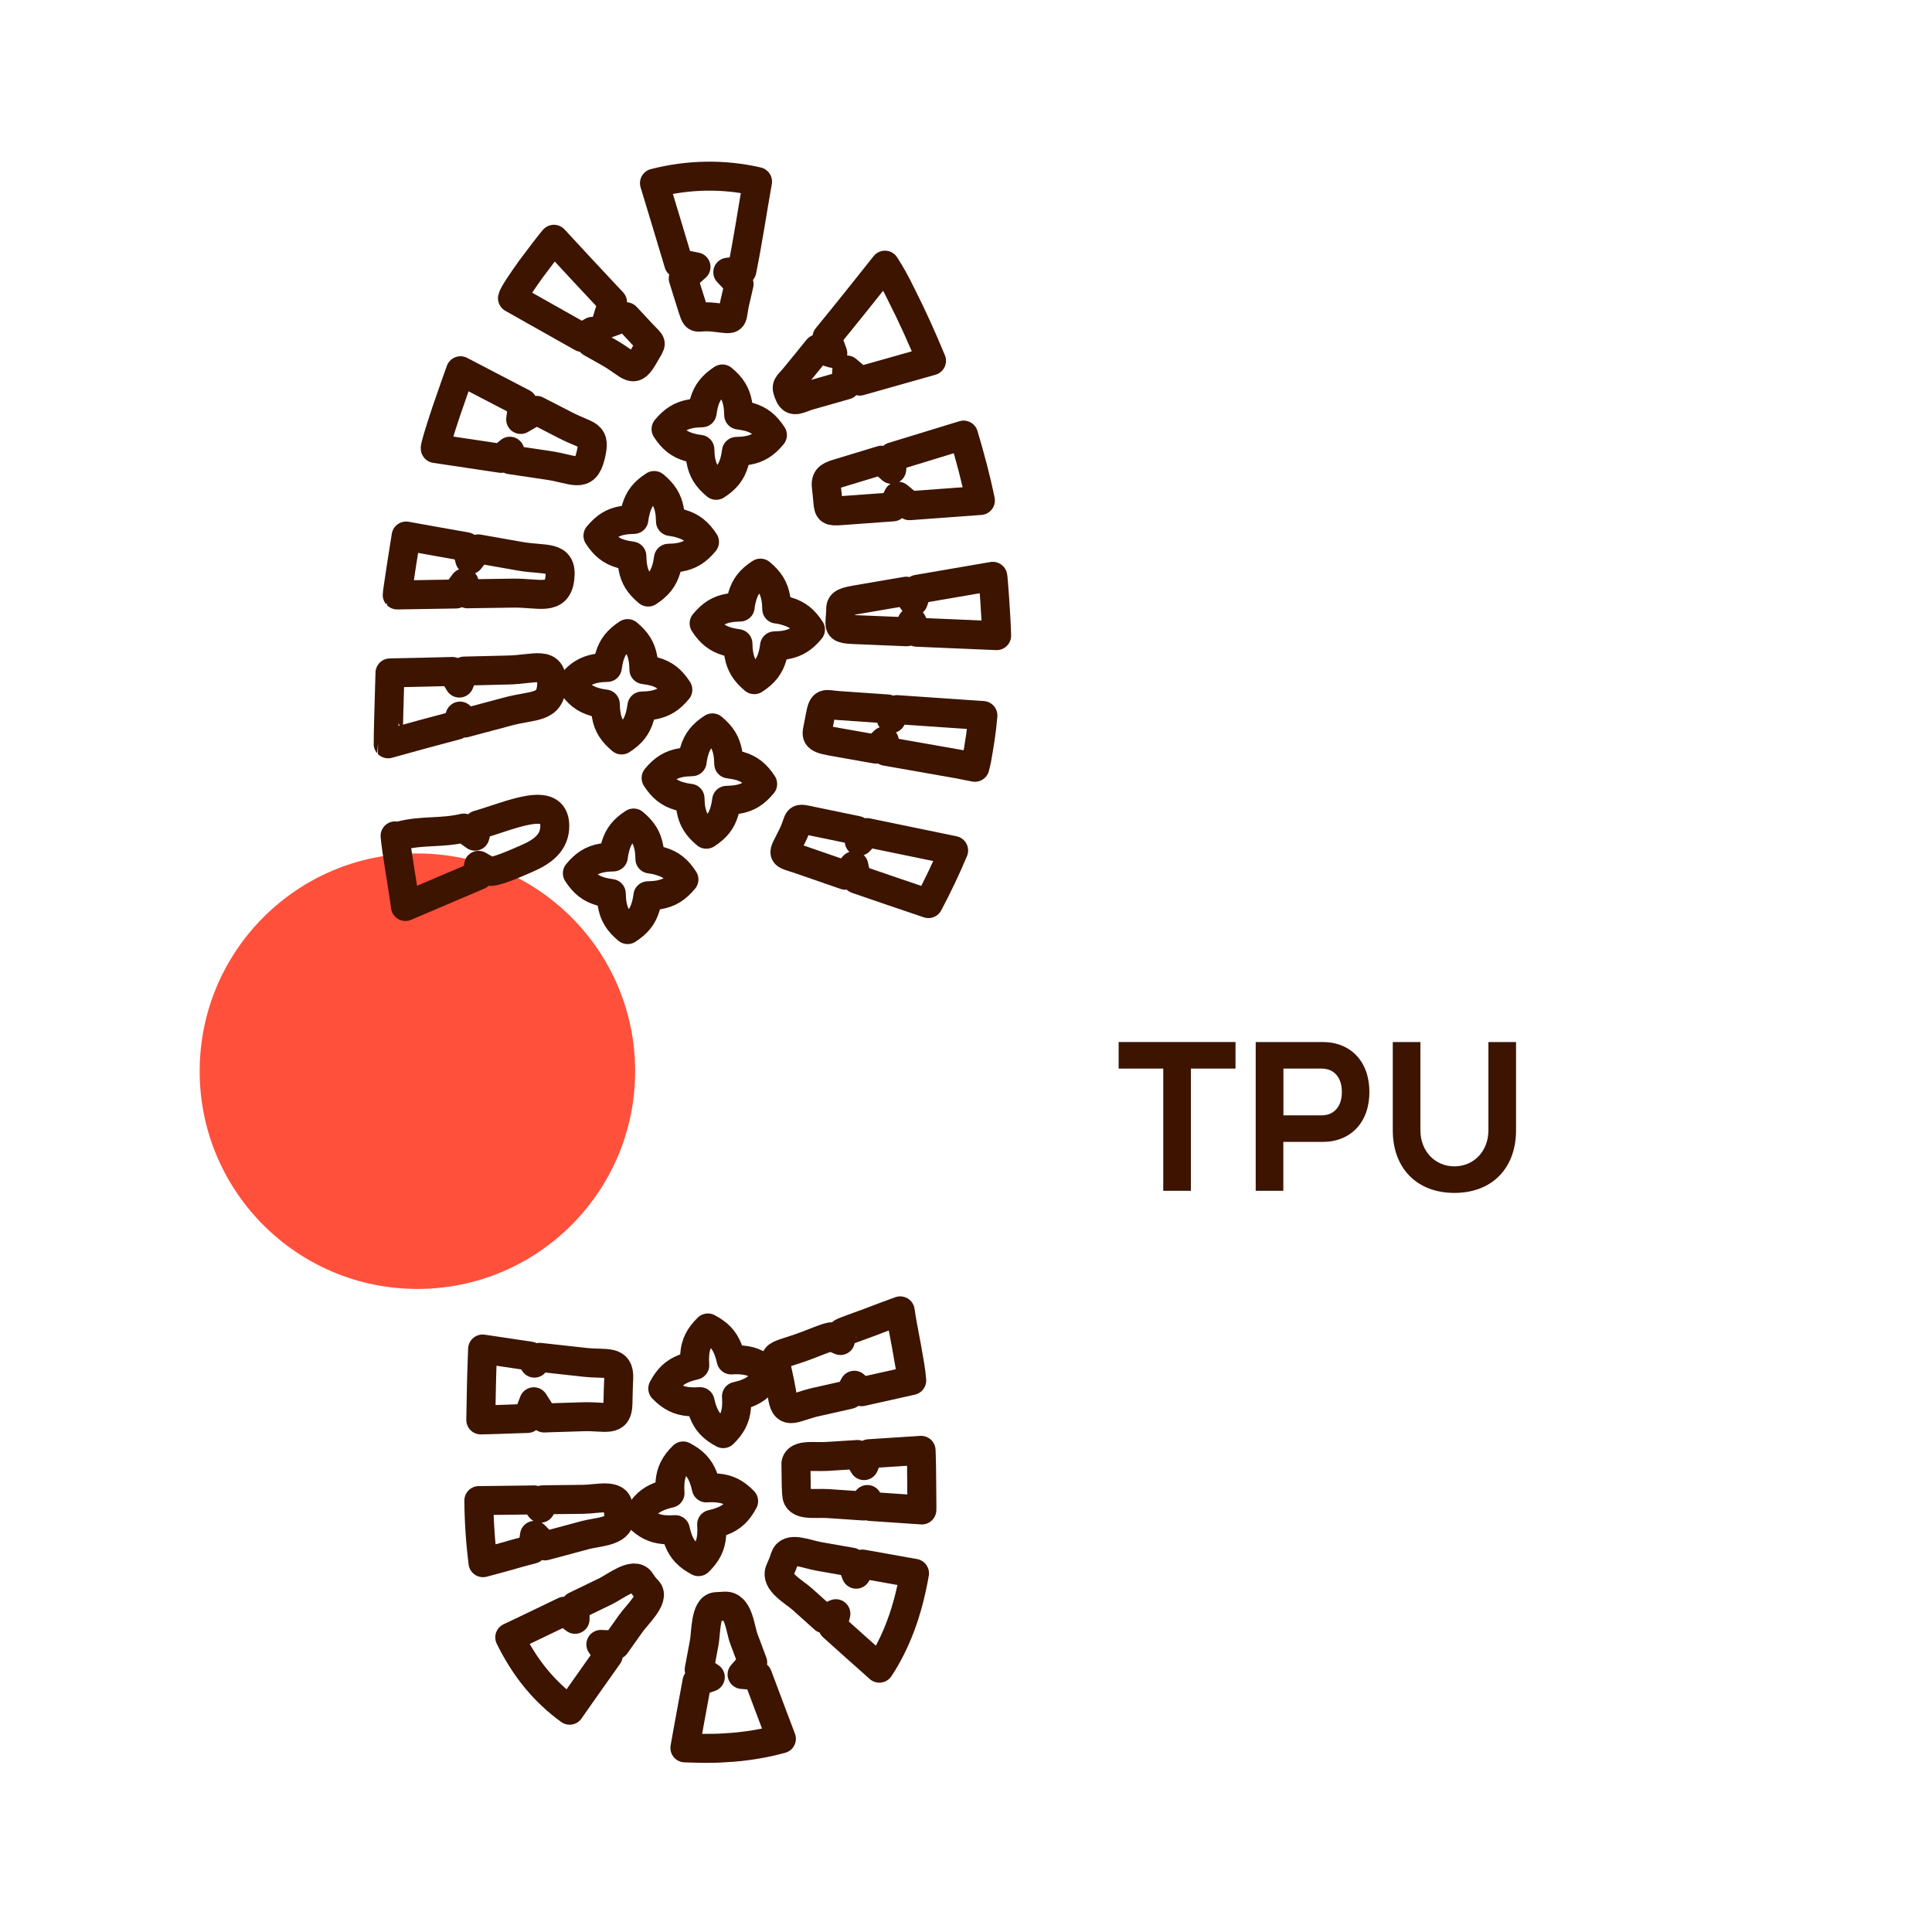 <?xml version="1.0" encoding="utf-8"?>
<!-- Generator: Adobe Illustrator 26.0.3, SVG Export Plug-In . SVG Version: 6.00 Build 0)  -->
<svg version="1.1" id="Warstwa_1" xmlns="http://www.w3.org/2000/svg" xmlns:xlink="http://www.w3.org/1999/xlink" x="0px" y="0px"
	 viewBox="0 0 200 200" style="enable-background:new 0 0 200 200;" xml:space="preserve">
<style type="text/css">
	.st0{fill:#FF503C;}
	.st1{fill:none;stroke:#3C1400;stroke-width:3;stroke-linejoin:round;stroke-miterlimit:10;}
	.st2{fill:#3C1400;}
	
		.st3{fill-rule:evenodd;clip-rule:evenodd;fill:none;stroke:#3C1400;stroke-width:3;stroke-linecap:round;stroke-linejoin:round;stroke-miterlimit:10;}
</style>
<circle class="st0" cx="43.21" cy="110.89" r="22.54"/>
<g>
	<path class="st2" d="M120.42,110.62h-4.62v-2.75h12.1v2.75h-4.62v12.65h-2.86V110.62z"/>
	<path class="st2" d="M129.99,107.87h6.93c2.88,0,4.84,2,4.84,5.17c0,3.17-1.96,5.17-4.84,5.17h-4.07v5.06h-2.86V107.87z
		 M136.82,115.46c1.23,0,2.09-0.86,2.09-2.42s-0.86-2.42-2.09-2.42h-3.96v4.84H136.82z"/>
	<path class="st2" d="M144.18,107.87h2.86V117c0,2.2,1.54,3.74,3.52,3.74s3.52-1.54,3.52-3.74v-9.13h2.86V117
		c0,3.96-2.51,6.49-6.38,6.49c-3.87,0-6.38-2.53-6.38-6.49V107.87z"/>
</g>
<g>
	<path class="st3" d="M76.47,42.96c-0.01-0.42-0.04-0.8-0.1-1.15c-0.18-1.05-0.65-1.8-1.59-2.58c-1.02,0.67-1.57,1.36-1.87,2.38
		c-0.1,0.33-0.17,0.71-0.23,1.12c-0.42,0.01-0.8,0.04-1.15,0.1c-1.05,0.19-1.8,0.65-2.58,1.59c0.66,1.02,1.35,1.57,2.38,1.87
		c0.33,0.1,0.71,0.18,1.12,0.23c0.01,0.42,0.04,0.8,0.1,1.14c0.19,1.06,0.65,1.8,1.59,2.58c1.02-0.66,1.57-1.35,1.87-2.38
		c0.1-0.34,0.17-0.71,0.23-1.13c0.42-0.01,0.8-0.04,1.14-0.1c1.06-0.18,1.8-0.65,2.58-1.59c-0.66-1.02-1.35-1.57-2.38-1.87
		C77.26,43.09,76.89,43.02,76.47,42.96L76.47,42.96z"/>
	<path class="st3" d="M69.41,53.98c-0.01-0.42-0.04-0.8-0.1-1.14c-0.19-1.06-0.65-1.8-1.59-2.58c-1.03,0.66-1.57,1.35-1.87,2.38
		c-0.1,0.34-0.18,0.71-0.23,1.13c-0.42,0.01-0.8,0.04-1.14,0.1c-1.06,0.18-1.8,0.65-2.58,1.59c0.66,1.02,1.35,1.57,2.38,1.87
		c0.34,0.1,0.71,0.17,1.13,0.23c0.01,0.42,0.04,0.8,0.1,1.15c0.18,1.06,0.65,1.8,1.59,2.58c1.02-0.67,1.57-1.36,1.87-2.38
		c0.1-0.33,0.17-0.71,0.23-1.12c0.42-0.01,0.8-0.04,1.15-0.1c1.05-0.19,1.8-0.65,2.58-1.59c-0.67-1.02-1.36-1.57-2.38-1.87
		C70.2,54.11,69.83,54.04,69.41,53.98L69.41,53.98z"/>
	<path class="st3" d="M80.41,63.05c-0.01-0.42-0.04-0.8-0.1-1.14c-0.19-1.06-0.65-1.8-1.59-2.58c-1.02,0.66-1.57,1.35-1.87,2.38
		c-0.1,0.34-0.18,0.71-0.23,1.13c-0.42,0.01-0.8,0.04-1.15,0.1c-1.06,0.18-1.8,0.65-2.58,1.59c0.66,1.02,1.36,1.57,2.38,1.87
		c0.33,0.1,0.71,0.17,1.12,0.23c0.01,0.42,0.04,0.8,0.1,1.15c0.19,1.05,0.65,1.8,1.59,2.58c1.03-0.67,1.57-1.36,1.87-2.38
		c0.1-0.33,0.18-0.71,0.23-1.12c0.42-0.01,0.8-0.04,1.14-0.1c1.06-0.19,1.8-0.65,2.58-1.59c-0.66-1.02-1.35-1.57-2.38-1.87
		C81.2,63.18,80.83,63.1,80.41,63.05L80.41,63.05z"/>
	<path class="st3" d="M66.66,69.32c-0.01-0.42-0.04-0.8-0.1-1.15c-0.19-1.06-0.65-1.8-1.59-2.58c-1.02,0.66-1.57,1.36-1.87,2.38
		c-0.1,0.33-0.17,0.71-0.23,1.12c-0.42,0.01-0.8,0.04-1.14,0.1c-1.06,0.19-1.8,0.65-2.58,1.59c0.66,1.02,1.35,1.57,2.38,1.87
		c0.33,0.1,0.71,0.18,1.13,0.23c0.01,0.42,0.04,0.8,0.1,1.14c0.18,1.06,0.65,1.8,1.59,2.58c1.03-0.66,1.57-1.35,1.87-2.38
		c0.1-0.34,0.17-0.71,0.23-1.13c0.42-0.01,0.8-0.04,1.15-0.1c1.05-0.19,1.8-0.65,2.57-1.59c-0.66-1.02-1.35-1.57-2.38-1.87
		C67.45,69.45,67.07,69.37,66.66,69.32L66.66,69.32z"/>
	<path class="st3" d="M75.44,79.08c-0.01-0.42-0.04-0.8-0.1-1.15c-0.19-1.05-0.65-1.8-1.59-2.58c-1.03,0.67-1.57,1.36-1.87,2.38
		c-0.1,0.33-0.18,0.71-0.23,1.12c-0.42,0.01-0.8,0.04-1.15,0.1c-1.06,0.19-1.8,0.65-2.58,1.59c0.66,1.02,1.35,1.57,2.38,1.87
		c0.34,0.1,0.71,0.18,1.13,0.23c0.01,0.42,0.04,0.8,0.1,1.14c0.19,1.06,0.65,1.8,1.59,2.58c1.02-0.66,1.57-1.35,1.87-2.38
		c0.1-0.34,0.18-0.71,0.23-1.13c0.42-0.01,0.8-0.04,1.15-0.1c1.06-0.18,1.8-0.65,2.58-1.59c-0.66-1.02-1.35-1.57-2.38-1.87
		C76.23,79.21,75.86,79.13,75.44,79.08L75.44,79.08z"/>
	<path class="st3" d="M67.28,88.92c-0.01-0.42-0.04-0.8-0.1-1.14c-0.19-1.06-0.65-1.8-1.59-2.58c-1.03,0.66-1.57,1.35-1.87,2.38
		c-0.1,0.34-0.18,0.71-0.23,1.13c-0.42,0.01-0.8,0.04-1.14,0.1c-1.06,0.18-1.8,0.65-2.58,1.59c0.66,1.02,1.35,1.57,2.38,1.87
		c0.34,0.1,0.71,0.17,1.13,0.23c0.01,0.42,0.04,0.8,0.1,1.15c0.19,1.05,0.65,1.8,1.59,2.58c1.03-0.67,1.57-1.36,1.87-2.38
		c0.1-0.33,0.18-0.71,0.23-1.12c0.42-0.01,0.8-0.04,1.15-0.1c1.06-0.19,1.8-0.65,2.58-1.59c-0.66-1.02-1.35-1.57-2.38-1.87
		C68.07,89.05,67.7,88.97,67.28,88.92L67.28,88.92z"/>
	<path class="st3" d="M75.69,140.78c-0.09-0.41-0.2-0.77-0.33-1.1c-0.39-1-1-1.64-2.08-2.21c-0.87,0.85-1.27,1.64-1.36,2.71
		c-0.03,0.35-0.03,0.73,0,1.15c-0.41,0.1-0.78,0.2-1.1,0.33c-1,0.39-1.64,1-2.21,2.08c0.85,0.87,1.64,1.27,2.71,1.36
		c0.35,0.03,0.73,0.03,1.15,0c0.09,0.41,0.2,0.78,0.33,1.1c0.39,1,0.99,1.64,2.07,2.21c0.88-0.86,1.27-1.64,1.37-2.71
		c0.03-0.35,0.03-0.73,0-1.15c0.41-0.09,0.78-0.2,1.1-0.33c1-0.39,1.64-0.99,2.21-2.07c-0.85-0.87-1.64-1.27-2.71-1.36
		C76.49,140.75,76.11,140.75,75.69,140.78L75.69,140.78z"/>
	<path class="st3" d="M50,161.77c-0.06-0.5-0.12-1-0.17-1.52c-0.05-0.52-0.1-1.04-0.13-1.58c-0.04-0.53-0.07-1.08-0.09-1.64
		c-0.02-0.55-0.04-1.12-0.04-1.69l3.6-0.04l2.13-0.03l0.65,0.86l0.25-0.87l0.57-0.01l3.6-0.04c1.5-0.02,3.56-0.62,3.62,0.75
		c0.01,0.23,0.03,0.43,0.04,0.62c0.02,0.2,0.03,0.39,0.05,0.61c0.12,1.35-2.35,1.41-3.45,1.71c-1.17,0.32-2.36,0.64-3.53,0.95
		l-0.69,0.18l-1.08-1.09l-0.21,1.43l-1.57,0.42C52.37,161.14,51.18,161.45,50,161.77L50,161.77L50,161.77L50,161.77L50,161.77z"/>
	<path class="st3" d="M58.97,177.04c-0.65-0.47-1.26-0.97-1.84-1.52c-0.58-0.54-1.13-1.13-1.65-1.76c-0.52-0.63-1-1.3-1.45-2.01
		c-0.45-0.71-0.87-1.46-1.26-2.25c1.11-0.52,2.21-1.05,3.31-1.58c0.78-0.37,1.56-0.75,2.35-1.13l1.1,0.84l0.02-1.38
		c1.04-0.5,2.09-1.01,3.14-1.52c0.95-0.46,2.96-2.07,3.62-1.04c0.11,0.18,0.23,0.34,0.35,0.5c0.12,0.16,0.25,0.3,0.39,0.44
		c0.78,0.8-1.14,2.57-1.71,3.38c-0.54,0.76-1.08,1.52-1.62,2.28l-1.52-0.06l0.77,1.13c-0.63,0.89-1.25,1.78-1.88,2.66
		C60.37,175.03,59.67,176.04,58.97,177.04L58.97,177.04L58.97,177.04L58.97,177.04L58.97,177.04z"/>
	<path class="st3" d="M80.89,180c-0.45,0.12-0.91,0.24-1.38,0.34c-0.47,0.1-0.95,0.19-1.43,0.27c-0.49,0.08-0.98,0.14-1.49,0.2
		c-0.5,0.05-1.02,0.1-1.55,0.12c-0.36,0.03-0.71,0.04-1.06,0.05c-0.35,0.01-0.7,0.01-1.05,0.01c-0.35,0-0.69-0.01-1.03-0.02
		c-0.34-0.01-0.67-0.02-1-0.03c0.22-1.21,0.43-2.43,0.66-3.64c0.19-1.07,0.39-2.14,0.59-3.21l1.38-0.47l-1.15-0.78
		c0.18-0.95,0.35-1.89,0.53-2.84c0.17-0.9,0.1-3.6,1.21-3.68c0.05,0,0.11-0.01,0.16-0.01c0.12-0.01,0.24-0.01,0.36-0.02
		c0.12-0.01,0.24-0.01,0.36-0.02c1.47-0.12,1.61,2.33,2,3.37c0.31,0.82,0.61,1.64,0.92,2.46l-1.1,1.24l1.61,0.13
		c0.38,1.02,0.77,2.05,1.15,3.07C80.03,177.71,80.46,178.85,80.89,180L80.89,180L80.89,180L80.89,180L80.89,180z"/>
	<path class="st3" d="M95.43,156.31l-3.24-0.22l-2.08-0.14l-0.32-0.72l-0.37,0.67l-0.47-0.03l-3.24-0.22
		c-1.39-0.09-3.2,0.3-3.24-0.97c-0.01-0.18-0.02-0.31-0.03-0.45c-0.02-0.13-0.03-2.27-0.05-2.46c-0.13-1.33,1.81-0.91,3.2-1
		l3.17-0.2l0.68,1.15l0.51-1.23l2.15-0.14l3.25-0.21c0,0,0.01,0.2,0.02,0.53c0.01,0.32,0.02,0.76,0.03,1.23
		c0.01,0.46,0.02,2.96,0.03,3.39C95.44,155.73,95.44,156.1,95.43,156.31L95.43,156.31z"/>
	<path class="st3" d="M93.19,135.7c0.06,0.48,0.17,1.06,0.28,1.69c0.11,0.63,0.25,1.3,0.37,1.97c0.12,0.67,0.24,1.33,0.34,1.94
		c0.1,0.61,0.17,1.16,0.2,1.61l-3.3,0.74l-1.89,0.42l-0.75-0.67l-0.5,0.95l-0.16,0.04l-3.29,0.74c-2.23,0.5-3.14,1.46-3.47-0.43
		c-0.08-0.46-0.18-0.99-0.28-1.51c-0.67-3.43-1.14-2.46,2.7-3.88c0.75-0.28,2.48-1.01,2.68-0.92l0.88,0.38l0.18-0.81
		c0.02-0.06,2-0.77,2.74-1.04C91,136.5,92.09,136.1,93.19,135.7L93.19,135.7L93.19,135.7L93.19,135.7L93.19,135.7z"/>
	<path class="st3" d="M49.77,146.99c0-0.39,0.01-0.94,0.03-1.57c0.01-0.63,0.03-1.33,0.04-2.04c0.02-0.71,0.03-1.42,0.06-2.07
		l0.06-1.66l4.9,0.73l0.46,0.73l0.54-0.6l4.71,0.52c2.19,0.24,3.56-0.3,3.48,1.63c-0.02,0.43-0.03,0.87-0.05,1.32
		c-0.01,0.45-0.02,0.9-0.03,1.33c-0.03,1.98-1.3,1.28-3.56,1.35c-1.18,0.04-2.36,0.08-3.54,0.11l-0.54,0.02l-1.07-1.68l-0.66,1.73
		l-1.28,0.04C52.14,146.93,50.95,146.96,49.77,146.99L49.77,146.99L49.77,146.99L49.77,146.99L49.77,146.99z"/>
	<path class="st3" d="M94.67,162.87c-0.17,0.98-0.38,1.92-0.61,2.82c-0.24,0.9-0.5,1.75-0.81,2.57c-0.3,0.81-0.64,1.59-1.01,2.33
		c-0.37,0.74-0.77,1.44-1.21,2.1c-0.89-0.79-1.78-1.59-2.67-2.38c-0.72-0.64-1.44-1.29-2.15-1.93l0.32-1.33l-1.21,0.53
		c-0.75-0.68-1.51-1.36-2.26-2.03c-0.86-0.77-2.86-1.82-2.32-3c0.1-0.22,0.19-0.44,0.28-0.66c0.09-0.22,0.17-0.45,0.24-0.67
		c0.39-1.18,2.15-0.34,3.52-0.1c1.1,0.19,2.2,0.39,3.3,0.58l0.07,0.01l0.48,1.25l0.65-1.05l2.09,0.37
		C92.47,162.48,93.57,162.68,94.67,162.87L94.67,162.87L94.67,162.87L94.67,162.87L94.67,162.87z"/>
	<path class="st3" d="M47.67,38.38c1.07,0.56,2.15,1.12,3.22,1.68c1.08,0.56,2.15,1.12,3.23,1.68l-0.11,0.84l-0.11,0.84l0.82-0.47
		l0.82-0.47c1,0.52,2,1.03,3.01,1.55c2.37,1.22,3.18,0.79,2.57,3.21c-0.59,2.34-1.71,1.33-4.32,0.94l-3.97-0.59l-0.03-0.44
		l-0.02-0.44l-0.45,0.37l-0.45,0.37l-3.41-0.51l-3.41-0.51c-0.07-0.11,0.5-1.94,1.13-3.83C46.84,40.72,47.52,38.77,47.67,38.38
		L47.67,38.38z"/>
	<path class="st3" d="M42.04,55.49c1.04,0.18,2.08,0.37,3.12,0.56c1.04,0.19,2.08,0.37,3.11,0.55l0.18,0.67l0.18,0.67l0.44-0.56
		l0.44-0.56c1.44,0.25,2.87,0.51,4.31,0.76c2.67,0.47,4.41-0.15,4.14,2.25c-0.27,2.43-2.14,1.53-4.86,1.57l-4.7,0.07l-0.17-0.57
		l-0.17-0.56l-0.43,0.57l-0.43,0.58l-3.04,0.05l-3.04,0.05c-0.02-0.02,0.19-1.42,0.41-2.87C41.76,57.27,41.99,55.76,42.04,55.49
		L42.04,55.49z"/>
	<path class="st3" d="M40.37,69.66l3.23-0.07l3.23-0.08l0.36,0.6l0.36,0.6l0.25-0.62l0.25-0.62l4.56-0.11
		c2.75-0.06,4.6-1.05,4.5,1.49c-0.1,2.53-1.87,2.09-4.52,2.8l-4.49,1.2l-0.24-0.36l-0.24-0.36l-0.17,0.47l-0.17,0.47l-3.56,0.95
		L40.18,77c-0.01-0.01,0.03-1.74,0.08-3.52C40.31,71.7,40.37,69.87,40.37,69.66L40.37,69.66z"/>
	<path class="st3" d="M41.5,86.5c2.35-0.58,4.17-0.23,6.51-0.78l1.16,0.84l0.3-1.16c3.44-1,7.91-3.11,7.96,0.04
		c0.03,1.77-1.23,2.72-2.93,3.45c-0.97,0.42-3.47,1.55-3.94,1.28l-1.02-0.59l0.03,1.02l-7.6,3.24c-0.12-0.96-0.35-2.37-0.57-3.75
		c-0.22-1.38-0.43-2.73-0.5-3.56l0.05,0.44L41.5,86.5z"/>
	<path class="st3" d="M73.9,32.84c-2.11-0.24-1.69,0.68-2.39-1.52c-0.26-0.83-0.53-1.67-0.78-2.5l1.32-1.19l-1.79-0.35
		c-0.84-2.77-1.65-5.53-2.51-8.32c3.49-0.9,7.16-0.97,10.67-0.16c-0.55,3.08-1,6.16-1.62,9.21l-1.46,0.17l1.17,1.23
		c-0.11,0.49-0.22,0.99-0.34,1.48C75.56,33.25,76.37,33.12,73.9,32.84L73.9,32.84z"/>
	<path class="st3" d="M82.04,86.48c0.9-1.85,0.15-1.87,2.15-1.45l4.54,0.94l0.22,1.12l0.81-0.9l8.96,1.85
		c-0.78,1.87-1.67,3.72-2.61,5.5c-2.36-0.8-4.91-1.66-7.42-2.53l-0.3-1.39l-0.86,0.99c-1.56-0.54-3.1-1.07-4.57-1.58
		C80.79,88.27,80.93,88.75,82.04,86.48L82.04,86.48z"/>
	<path class="st3" d="M101.09,78.73c-0.04,0.23-0.12,0.45-0.17,0.7c-0.48-0.09-0.99-0.19-1.47-0.29l-0.03-0.01l-7.73-1.36
		l-0.14-1.06l-0.87,0.84l-4.63-0.82c-1.75-0.32-1.52-0.62-1.34-1.57c0.07-0.33,0.13-0.64,0.19-0.98c0.28-1.61,0.5-1.24,1.8-1.15
		l5.17,0.36l0.39,1.01l0.58-0.94l8.91,0.61C101.62,75.64,101.37,77.19,101.09,78.73L101.09,78.73z"/>
	<path class="st3" d="M103.17,65.8c-2.75-0.11-5.5-0.23-8.26-0.35l-0.5-1.07l-0.54,1.02c-1.85-0.08-3.7-0.16-5.55-0.23
		c-1.37-0.06-1.41-0.25-1.36-0.95l0.07-0.99c-0.05-0.68,0.16-0.89,1.47-1.12l5.31-0.91l0.74,1.06l0.42-1.26l7.8-1.34
		C102.8,59.49,103.14,64.07,103.17,65.8L103.17,65.8z"/>
	<path class="st3" d="M99.75,45.04c0.67,2.25,1.28,4.51,1.74,6.77c-2.45,0.18-4.9,0.36-7.34,0.54l-1.18-0.98l-0.53,1.1l-5.33,0.39
		c-1.28,0.1-1.31-0.01-1.41-0.9c-0.05-0.5-0.07-0.92-0.14-1.41c-0.14-0.98,0.17-1.24,1.12-1.52l4.57-1.39l1.06,0.95l0.12-1.31
		L99.75,45.04z"/>
	<path class="st3" d="M91.61,27.45c0.61,0.94,1.15,1.93,1.67,3c1.16,2.28,2.2,4.6,3.15,6.9l-7.42,2.1l-1.35-1.15l-0.09,1.56
		l-3.8,1.08c-1.01,0.29-1.66,0.84-2.05-0.04c-0.46-1.05-0.2-0.93,0.53-1.83c0.81-0.98,1.61-1.97,2.41-2.96l1.55,0.47l-0.6-1.66
		C87.64,32.44,89.64,29.94,91.61,27.45L91.61,27.45z"/>
	<path class="st3" d="M57.34,24.77c1,1.09,2.01,2.17,3.02,3.26c1.01,1.09,2.03,2.17,3.05,3.26l-0.35,1.13l-0.35,1.13l1.05-0.38
		l1.05-0.38c0.28,0.3,0.57,0.6,0.85,0.91c0.28,0.3,0.57,0.6,0.85,0.91c0.52,0.55,0.77,0.74,0.8,0.94c0.03,0.21-0.16,0.44-0.53,1.09
		c-1.28,2.3-1.34,1.21-3.83-0.19l-1.76-0.99l0.07-0.58l0.07-0.58l-0.54,0.31l-0.54,0.32l-3.6-2.03l-3.6-2.03
		c0.07-0.38,0.97-1.7,1.93-3.04C55.96,26.51,56.99,25.17,57.34,24.77L57.34,24.77z"/>
	<path class="st3" d="M73.12,154.03c-0.09-0.41-0.2-0.78-0.32-1.1c-0.39-1-1-1.64-2.08-2.21c-0.87,0.85-1.27,1.64-1.36,2.71
		c-0.03,0.35-0.03,0.73,0,1.15c-0.41,0.09-0.77,0.2-1.1,0.33c-1,0.39-1.64,1-2.21,2.08c0.85,0.87,1.64,1.27,2.71,1.36
		c0.35,0.03,0.73,0.03,1.15,0c0.09,0.41,0.2,0.78,0.32,1.1c0.39,1,1,1.64,2.08,2.21c0.87-0.85,1.27-1.64,1.36-2.71
		c0.03-0.35,0.03-0.73,0-1.15c0.41-0.09,0.77-0.2,1.1-0.33c1-0.39,1.64-0.99,2.21-2.07c-0.85-0.88-1.64-1.27-2.71-1.36
		C73.92,154,73.54,154,73.12,154.03L73.12,154.03z"/>
</g>
</svg>
